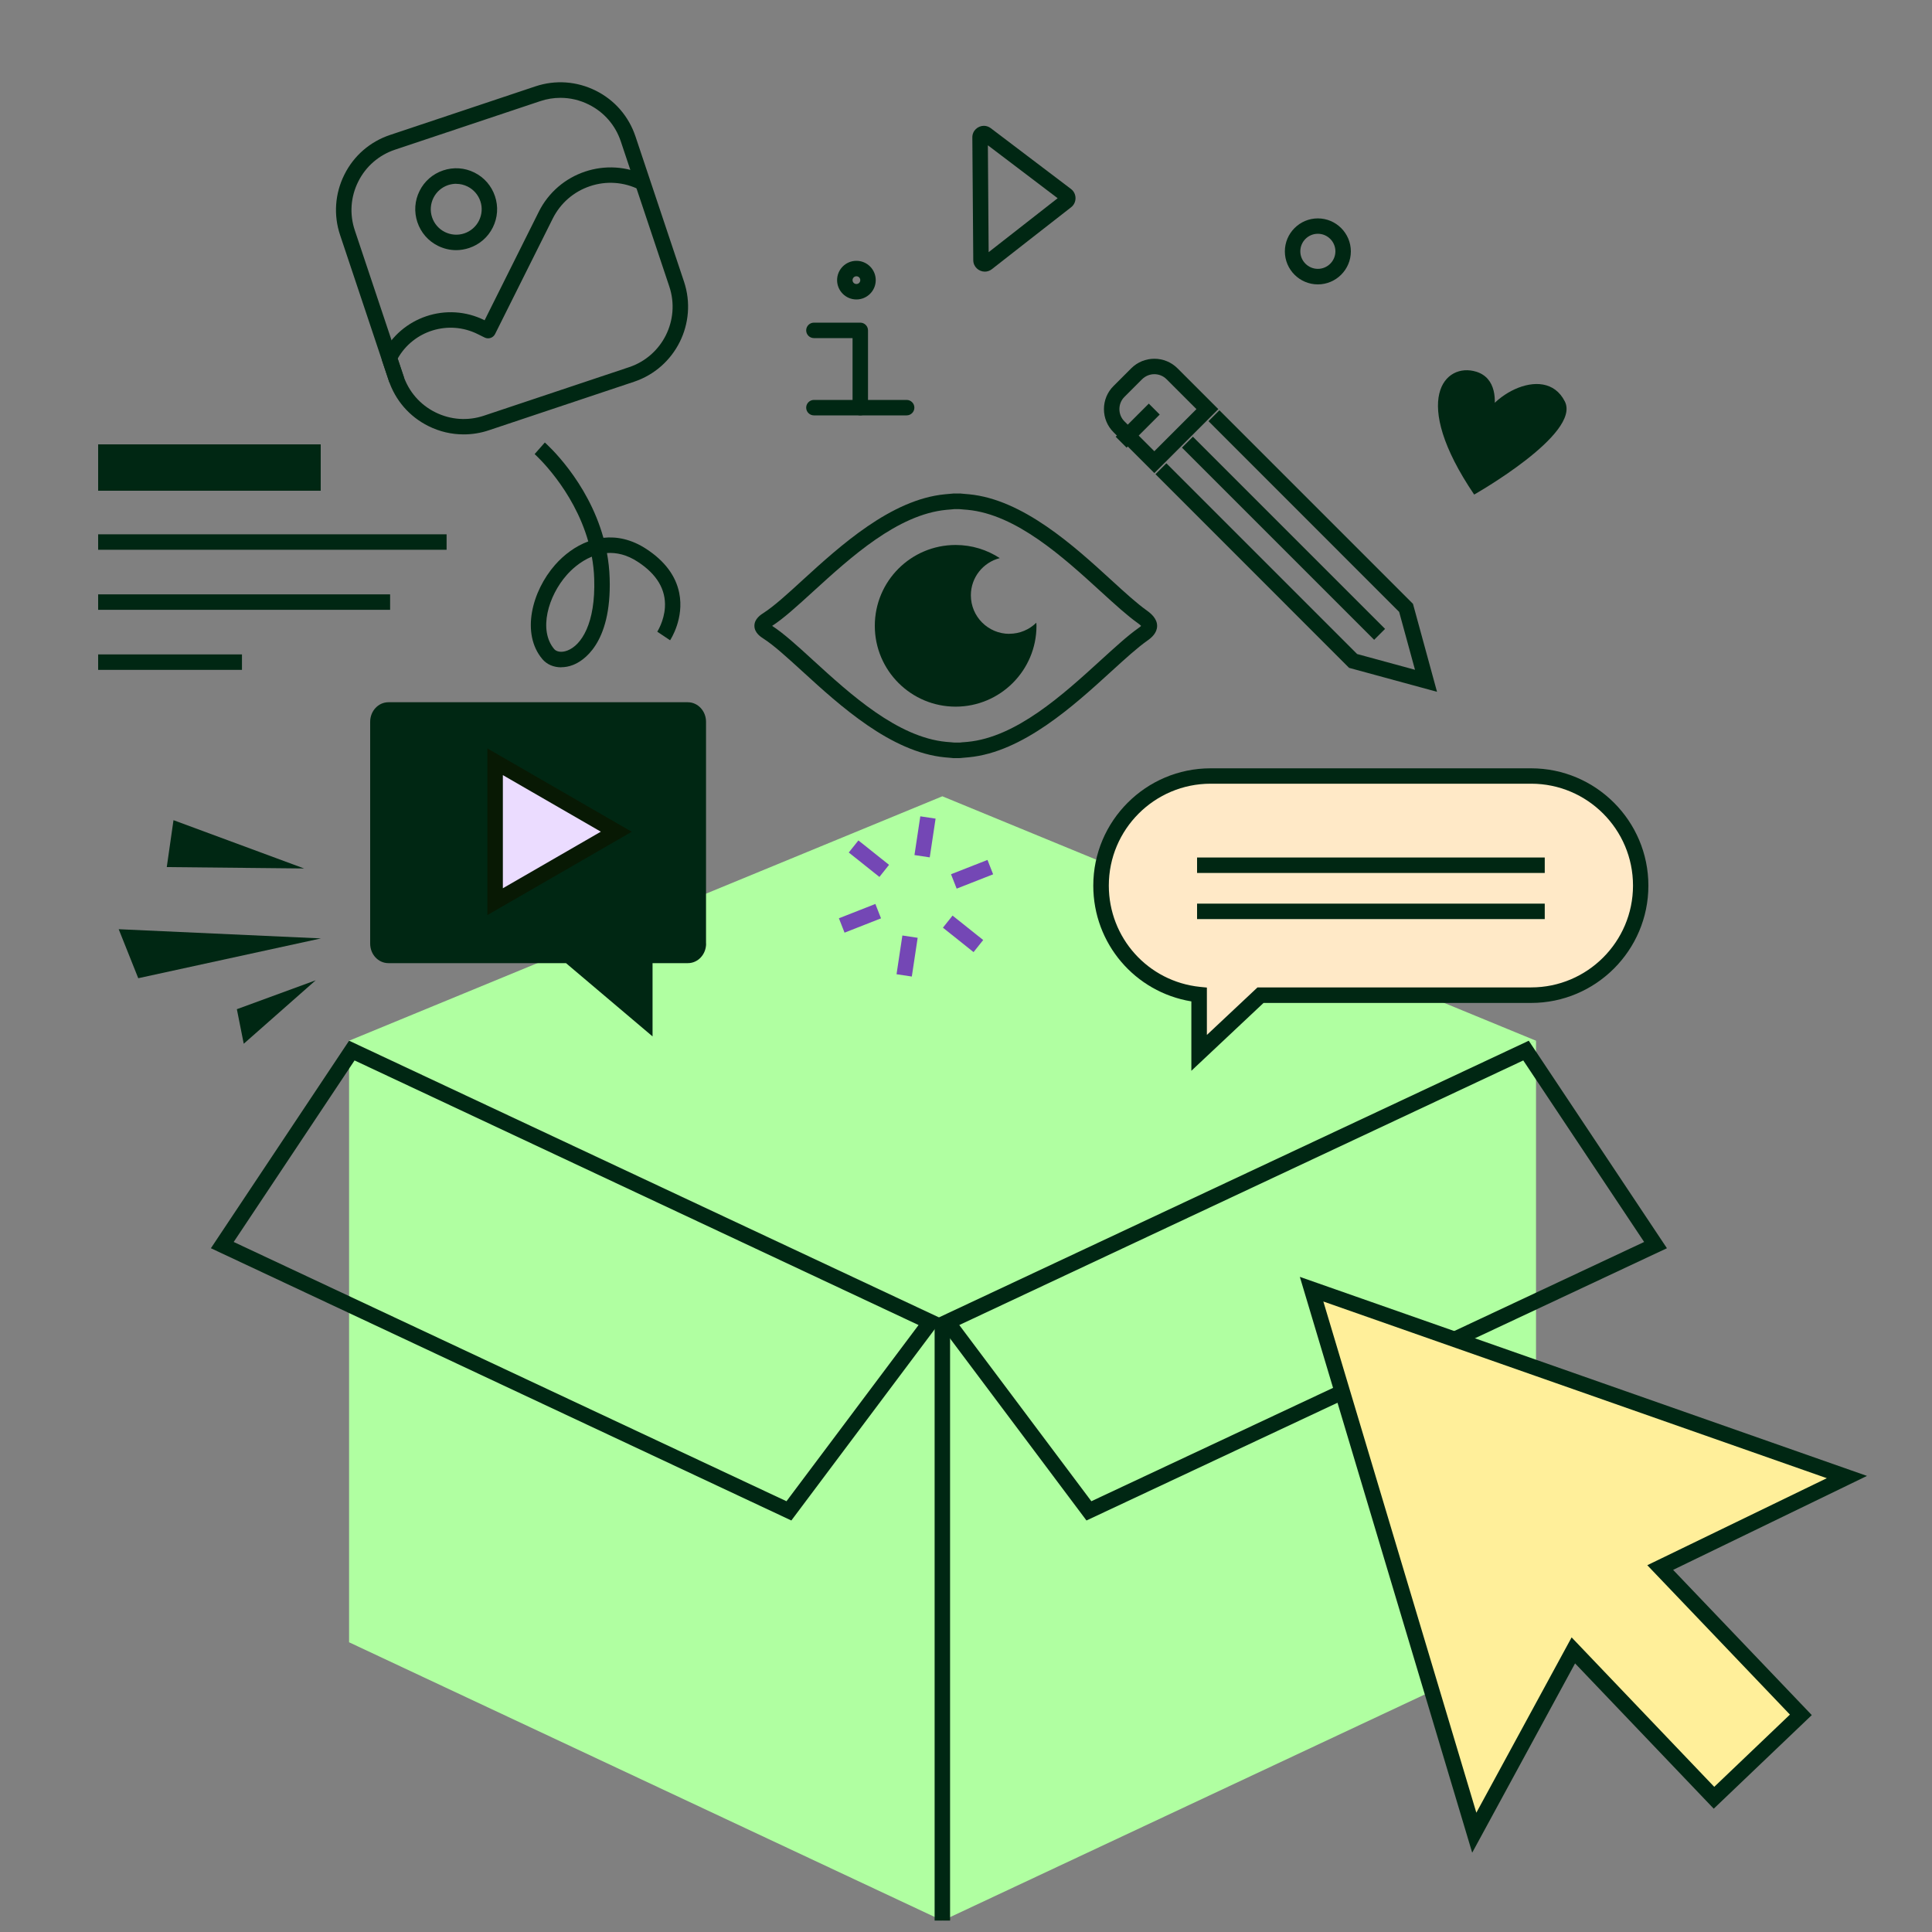<svg xmlns="http://www.w3.org/2000/svg" id="Capa_1" viewBox="0 0 250 250"><rect x="0" y="0" width="250" height="250" fill="#808080" stroke="none"/><defs><style>      .cls-1 {        fill: #ffe9c7;      }      .cls-2 {        fill: #7447b5;      }      .cls-3 {        fill: #002713;      }      .cls-4 {        fill: #081904;      }      .cls-5 {        fill: #ebdcff;      }      .cls-6 {        fill: #ffef9a;        stroke: #002713;        stroke-width: 2px;      }      .cls-7 {        fill: #b0ffa1;      }    </style></defs><g><polygon class="cls-7" points="198.76 212.51 121.99 248.52 121.99 170.68 198.76 134.67 198.76 212.51"></polygon><polygon class="cls-7" points="45.17 212.51 121.94 248.52 121.94 170.68 45.17 134.67 45.17 212.51"></polygon><polygon class="cls-7" points="121.94 103.04 198.76 134.67 121.94 170.68 45.17 134.67 121.94 103.04"></polygon><path class="cls-3" d="M45.88,137.22l72.98,34.24-17.09,22.8-71.53-33.55,15.64-23.49M45.17,134.67l-17.88,26.85,75.11,35.23,19.54-26.07-76.77-36.01h0Z"></path><path class="cls-3" d="M197.11,137.22l15.64,23.49-71.53,33.55-17.09-22.8,72.98-34.24M197.82,134.67l-76.77,36.01,19.54,26.07,75.11-35.23-17.88-26.85h0Z"></path></g><g><path class="cls-3" d="M149.37,61.21l-5.28-5.28c-.8-.8-1.24-1.86-1.24-2.99s.44-2.2,1.24-2.99l2.29-2.29c1.65-1.65,4.34-1.65,5.99,0l5.28,5.28-8.27,8.27ZM149.37,48.42c-.57,0-1.14.22-1.58.65l-2.29,2.29c-.42.42-.65.98-.65,1.58s.23,1.16.65,1.58l3.87,3.87,5.45-5.45-3.87-3.87c-.44-.44-1.01-.65-1.58-.65Z"></path><rect class="cls-3" x="165.09" y="52.07" width="2" height="35.17" transform="translate(-.61 137.84) rotate(-45)"></rect><polygon class="cls-3" points="185.95 89.52 174.57 86.42 149.52 61.36 150.93 59.95 175.61 84.63 183.1 86.67 181.05 79.18 156.38 54.5 157.79 53.09 182.84 78.14 185.95 89.52"></polygon><rect class="cls-3" x="144.19" y="54.08" width="6.06" height="2" transform="translate(4.17 120.23) rotate(-45)"></rect></g><path class="cls-3" d="M170.53,36.8c-2.36,0-4.27-1.92-4.27-4.27s1.92-4.27,4.27-4.27,4.27,1.92,4.27,4.27-1.92,4.27-4.27,4.27ZM170.53,30.25c-1.25,0-2.27,1.02-2.27,2.27s1.02,2.27,2.27,2.27,2.27-1.02,2.27-2.27-1.02-2.27-2.27-2.27Z"></path><path class="cls-3" d="M190.75,64s13.87-7.84,11.74-12.05c-2.65-5.25-10.94-.24-11.01,3.8-.08,4.04,4.72-6.05-.45-7.65-4.04-1.25-8.64,3.54-.27,15.9Z"></path><path class="cls-3" d="M127.83,18.8l3.93,2.98,5.1,3.87-5.04,3.94-3.89,3.04-.05-6.91-.05-6.91M127.32,16.28c-.78,0-1.51.62-1.5,1.51l.06,7.94.06,7.93c0,.88.73,1.49,1.5,1.49.31,0,.63-.1.91-.32l4.69-3.67,5.56-4.34c.77-.6.76-1.78-.02-2.37l-5.62-4.26-4.75-3.6c-.28-.21-.59-.31-.9-.31h0Z"></path><g><rect class="cls-2" x="108.74" y="117.83" width="5.07" height="2" transform="translate(-35.72 48.87) rotate(-21.43)"></rect><rect class="cls-2" x="123.25" y="112.14" width="5.07" height="2" transform="translate(-32.64 53.77) rotate(-21.43)"></rect><rect class="cls-2" x="114.83" y="122.69" width="5.07" height="2" transform="translate(-22.42 221.33) rotate(-81.43)"></rect><rect class="cls-2" x="117.16" y="107.28" width="5.07" height="2" transform="translate(-5.21 210.51) rotate(-81.43)"></rect><rect class="cls-2" x="111.44" y="108.59" width="2" height="5.07" transform="translate(-44.55 129.74) rotate(-51.43)"></rect><rect class="cls-2" x="123.62" y="118.31" width="2" height="5.07" transform="translate(-47.56 142.93) rotate(-51.43)"></rect></g><path class="cls-3" d="M154.16,138.56v-8.98c-7.29-1.2-12.69-7.48-12.69-14.98,0-8.37,6.81-15.18,15.18-15.18h41.47c8.37,0,15.18,6.81,15.18,15.18s-6.81,15.18-15.18,15.18h-34.62l-9.34,8.78Z"></path><path class="cls-1" d="M156.66,101.41c-7.27,0-13.18,5.91-13.18,13.18,0,6.77,5.07,12.41,11.79,13.11l.9.09v6.13l6.55-6.15h35.41c7.27,0,13.18-5.91,13.18-13.18s-5.91-13.18-13.18-13.18h-41.47Z"></path><g><rect class="cls-3" x="154.9" y="110.96" width="44.99" height="2"></rect><rect class="cls-3" x="154.9" y="116.93" width="44.99" height="2"></rect></g><g><path class="cls-3" d="M111.32,53.75c-.55,0-1-.45-1-1v-9h-5c-.55,0-1-.45-1-1s.45-1,1-1h6c.55,0,1,.45,1,1v10c0,.55-.45,1-1,1Z"></path><path class="cls-3" d="M117.32,53.75h-12c-.55,0-1-.45-1-1s.45-1,1-1h12c.55,0,1,.45,1,1s-.45,1-1,1Z"></path><path class="cls-3" d="M110.82,35.75c.28,0,.5.22.5.5s-.22.5-.5.5-.5-.22-.5-.5.22-.5.5-.5M110.82,33.75c-1.38,0-2.5,1.12-2.5,2.5s1.12,2.5,2.5,2.5,2.5-1.12,2.5-2.5-1.12-2.5-2.5-2.5h0Z"></path></g><g><path class="cls-3" d="M59.03,32.37c-.81,0-1.61-.19-2.36-.56-1.27-.63-2.21-1.72-2.66-3.06-.45-1.34-.35-2.78.28-4.04.63-1.27,1.72-2.21,3.06-2.66,1.34-.45,2.78-.35,4.04.28,1.27.63,2.21,1.72,2.66,3.06h0c.45,1.34.35,2.78-.28,4.04-.63,1.27-1.72,2.21-3.06,2.66-.55.18-1.12.28-1.68.28ZM59.04,23.78c-.35,0-.7.06-1.05.17-.83.28-1.51.87-1.9,1.65-.39.79-.46,1.68-.18,2.52.28.83.87,1.51,1.65,1.9.79.39,1.68.46,2.52.18.83-.28,1.51-.87,1.9-1.65.39-.79.46-1.68.18-2.51h0c-.28-.83-.87-1.51-1.65-1.9-.46-.23-.96-.35-1.47-.35Z"></path><path class="cls-3" d="M50.38,49.47l-.95-2.85c-.08-.25-.06-.53.05-.76,2.43-4.86,8.36-6.85,13.22-4.42h.01s7.01-14.04,7.01-14.04c2.55-5.11,8.79-7.2,13.9-4.65l-.89,1.79c-2-1-4.27-1.16-6.38-.45-2.12.71-3.83,2.2-4.83,4.2l-7.46,14.94c-.25.49-.85.69-1.34.45l-.91-.45c-3.76-1.87-8.31-.45-10.35,3.17l.82,2.45-1.9.63Z"></path><path class="cls-3" d="M59.99,56.21c-1.57,0-3.12-.36-4.56-1.08-2.45-1.22-4.27-3.32-5.14-5.92l-6.28-18.79c-.87-2.59-.67-5.37.55-7.82,1.22-2.45,3.32-4.27,5.92-5.14l18.79-6.28c2.59-.87,5.37-.67,7.82.55,2.45,1.22,4.27,3.32,5.14,5.92l6.28,18.79c1.79,5.36-1.11,11.17-6.47,12.96h0l-18.79,6.28c-1.07.36-2.16.53-3.26.53ZM72.52,12.66c-.88,0-1.76.14-2.62.43l-18.79,6.28c-2.09.7-3.78,2.17-4.76,4.14-.98,1.97-1.14,4.2-.44,6.29l6.28,18.79c.7,2.09,2.17,3.78,4.14,4.76,1.97.98,4.2,1.14,6.29.44l18.79-6.28c4.31-1.44,6.64-6.12,5.2-10.43l-6.28-18.79c-.7-2.09-2.17-3.78-4.14-4.76-1.16-.58-2.41-.87-3.67-.87Z"></path></g><path class="cls-3" d="M72.61,86.35c-.96,0-1.83-.36-2.42-1.05-2.8-3.31-1.36-8.81,1.65-12.22,1.13-1.28,2.6-2.4,4.28-3.02-1.94-6.83-6.88-11.25-6.94-11.3l1.32-1.5c.27.24,5.52,4.92,7.58,12.33,1.74-.19,3.64.19,5.56,1.45,2.37,1.55,3.8,3.46,4.25,5.68.67,3.3-1.11,6.02-1.18,6.13l-1.66-1.11s.88-1.36.99-3.14c.14-2.3-1.03-4.28-3.49-5.89-1.44-.95-2.79-1.23-4.01-1.15.19,1.05.32,2.14.35,3.28.27,8.6-3.57,10.76-4.76,11.21-.51.2-1.03.29-1.52.29ZM76.58,72.03c-1.59.65-2.74,1.8-3.24,2.37-2.4,2.71-3.7,7.15-1.62,9.6.27.31.89.49,1.7.18,1.8-.69,3.66-3.49,3.47-9.28-.03-.99-.14-1.95-.31-2.88Z"></path><g><rect class="cls-3" x="12.7" y="69.14" width="45.09" height="2"></rect><rect class="cls-3" x="12.7" y="57.5" width="28.8" height="6"></rect><rect class="cls-3" x="12.7" y="76.91" width="37.78" height="2"></rect><rect class="cls-3" x="12.7" y="84.68" width="18.61" height="2"></rect></g><g><polygon class="cls-3" points="41.53 121.43 17.89 126.58 15.36 120.24 41.53 121.43"></polygon><polygon class="cls-3" points="39.35 112.38 21.58 112.2 22.45 106.13 39.35 112.38"></polygon><polygon class="cls-3" points="40.85 126.85 31.54 135.06 30.65 130.59 40.85 126.85"></polygon></g><g><path class="cls-3" d="M124.11,98.1c-.07,0-.15,0-.22,0h-.13c-.24.02-.48,0-.71-.03-.07,0-.14-.02-.21-.02-.21-.02-.4-.03-.58-.05-6.97-.67-13.58-6.69-18.4-11.1-1.99-1.81-3.7-3.38-5.05-4.25-.36-.23-1.19-.76-1.19-1.67,0-.91.83-1.44,1.19-1.67,1.35-.87,3.07-2.43,5.05-4.25,4.82-4.4,11.43-10.43,18.41-11.1.18-.02.36-.03.55-.05.09,0,.16-.01.23-.02.24-.03.48-.05.72-.03h.12c.24-.02.48,0,.72.03.07,0,.14.02.21.02.21.02.39.03.58.05,6.97.67,13.58,6.69,18.4,11.1,1.78,1.63,3.32,3.03,4.6,3.94h0c.57.41,1.33,1.06,1.33,1.99,0,.92-.73,1.54-1.28,1.92-1.29.91-2.85,2.33-4.66,3.98-4.82,4.4-11.43,10.43-18.41,11.1-.17.02-.36.03-.55.05-.1,0-.17.01-.24.02-.17.02-.33.04-.5.04ZM99.9,80.98c1.49.96,3.26,2.57,5.3,4.44,4.87,4.45,10.94,9.98,17.25,10.58.18.02.34.03.51.04.09,0,.21.02.32.03.09.01.17.02.26.02h.27s.21,0,.21,0c.16,0,.26,0,.34-.02.12-.01.23-.03.35-.03.14-.01.31-.02.48-.04,6.33-.6,12.39-6.14,17.26-10.58,1.86-1.69,3.46-3.16,4.85-4.14.19-.13.3-.23.36-.29-.07-.08-.2-.19-.42-.35h0c-1.38-.98-2.96-2.42-4.79-4.09-4.87-4.45-10.94-9.98-17.25-10.58-.18-.02-.34-.03-.51-.04-.1,0-.21-.02-.32-.03-.09-.01-.17-.02-.26-.02h-.26s-.21,0-.21,0c-.18,0-.26,0-.35.02-.11.01-.23.03-.34.03-.15.01-.31.02-.48.04-6.33.6-12.39,6.14-17.26,10.58-2.04,1.86-3.81,3.48-5.3,4.44ZM147.75,81.1h0,0Z"></path><path class="cls-3" d="M130.62,82.02c-2.76,0-4.99-2.23-4.99-4.99,0-2.32,1.59-4.26,3.74-4.81-1.64-1.07-3.6-1.7-5.71-1.7-5.78,0-10.46,4.68-10.46,10.46s4.69,10.46,10.46,10.46,10.46-4.69,10.46-10.46c0-.13-.01-.26-.02-.4-.9.88-2.13,1.43-3.49,1.43Z"></path></g><g><path class="cls-3" d="M91.37,122.1c0,1.4-1.05,2.53-2.36,2.53h-4.57v9.48l-11.2-9.48h-22.98c-1.31,0-2.36-1.13-2.36-2.53v-28.7c0-1.4,1.06-2.53,2.36-2.53h38.74c1.3,0,2.36,1.13,2.36,2.53v28.7Z"></path><g><polygon class="cls-5" points="64.07 98.57 79.75 107.62 64.07 116.68 64.07 98.57"></polygon><path class="cls-4" d="M65.07,100.3l6.34,3.66,6.34,3.66-6.34,3.66-6.34,3.66v-14.64M63.07,96.84v21.57l3-1.73,6.34-3.66,6.34-3.66,3-1.73-3-1.73-6.34-3.66-6.34-3.66-3-1.73h0Z"></path></g></g><polygon class="cls-6" points="238.99 191.13 204.35 178.97 169.72 166.82 180.24 201.98 190.77 237.15 203.59 213.56 221.79 232.63 233.03 221.9 214.83 202.84 238.99 191.13"></polygon><rect class="cls-3" x="120.94" y="170.68" width="2" height="77.84"></rect></svg>